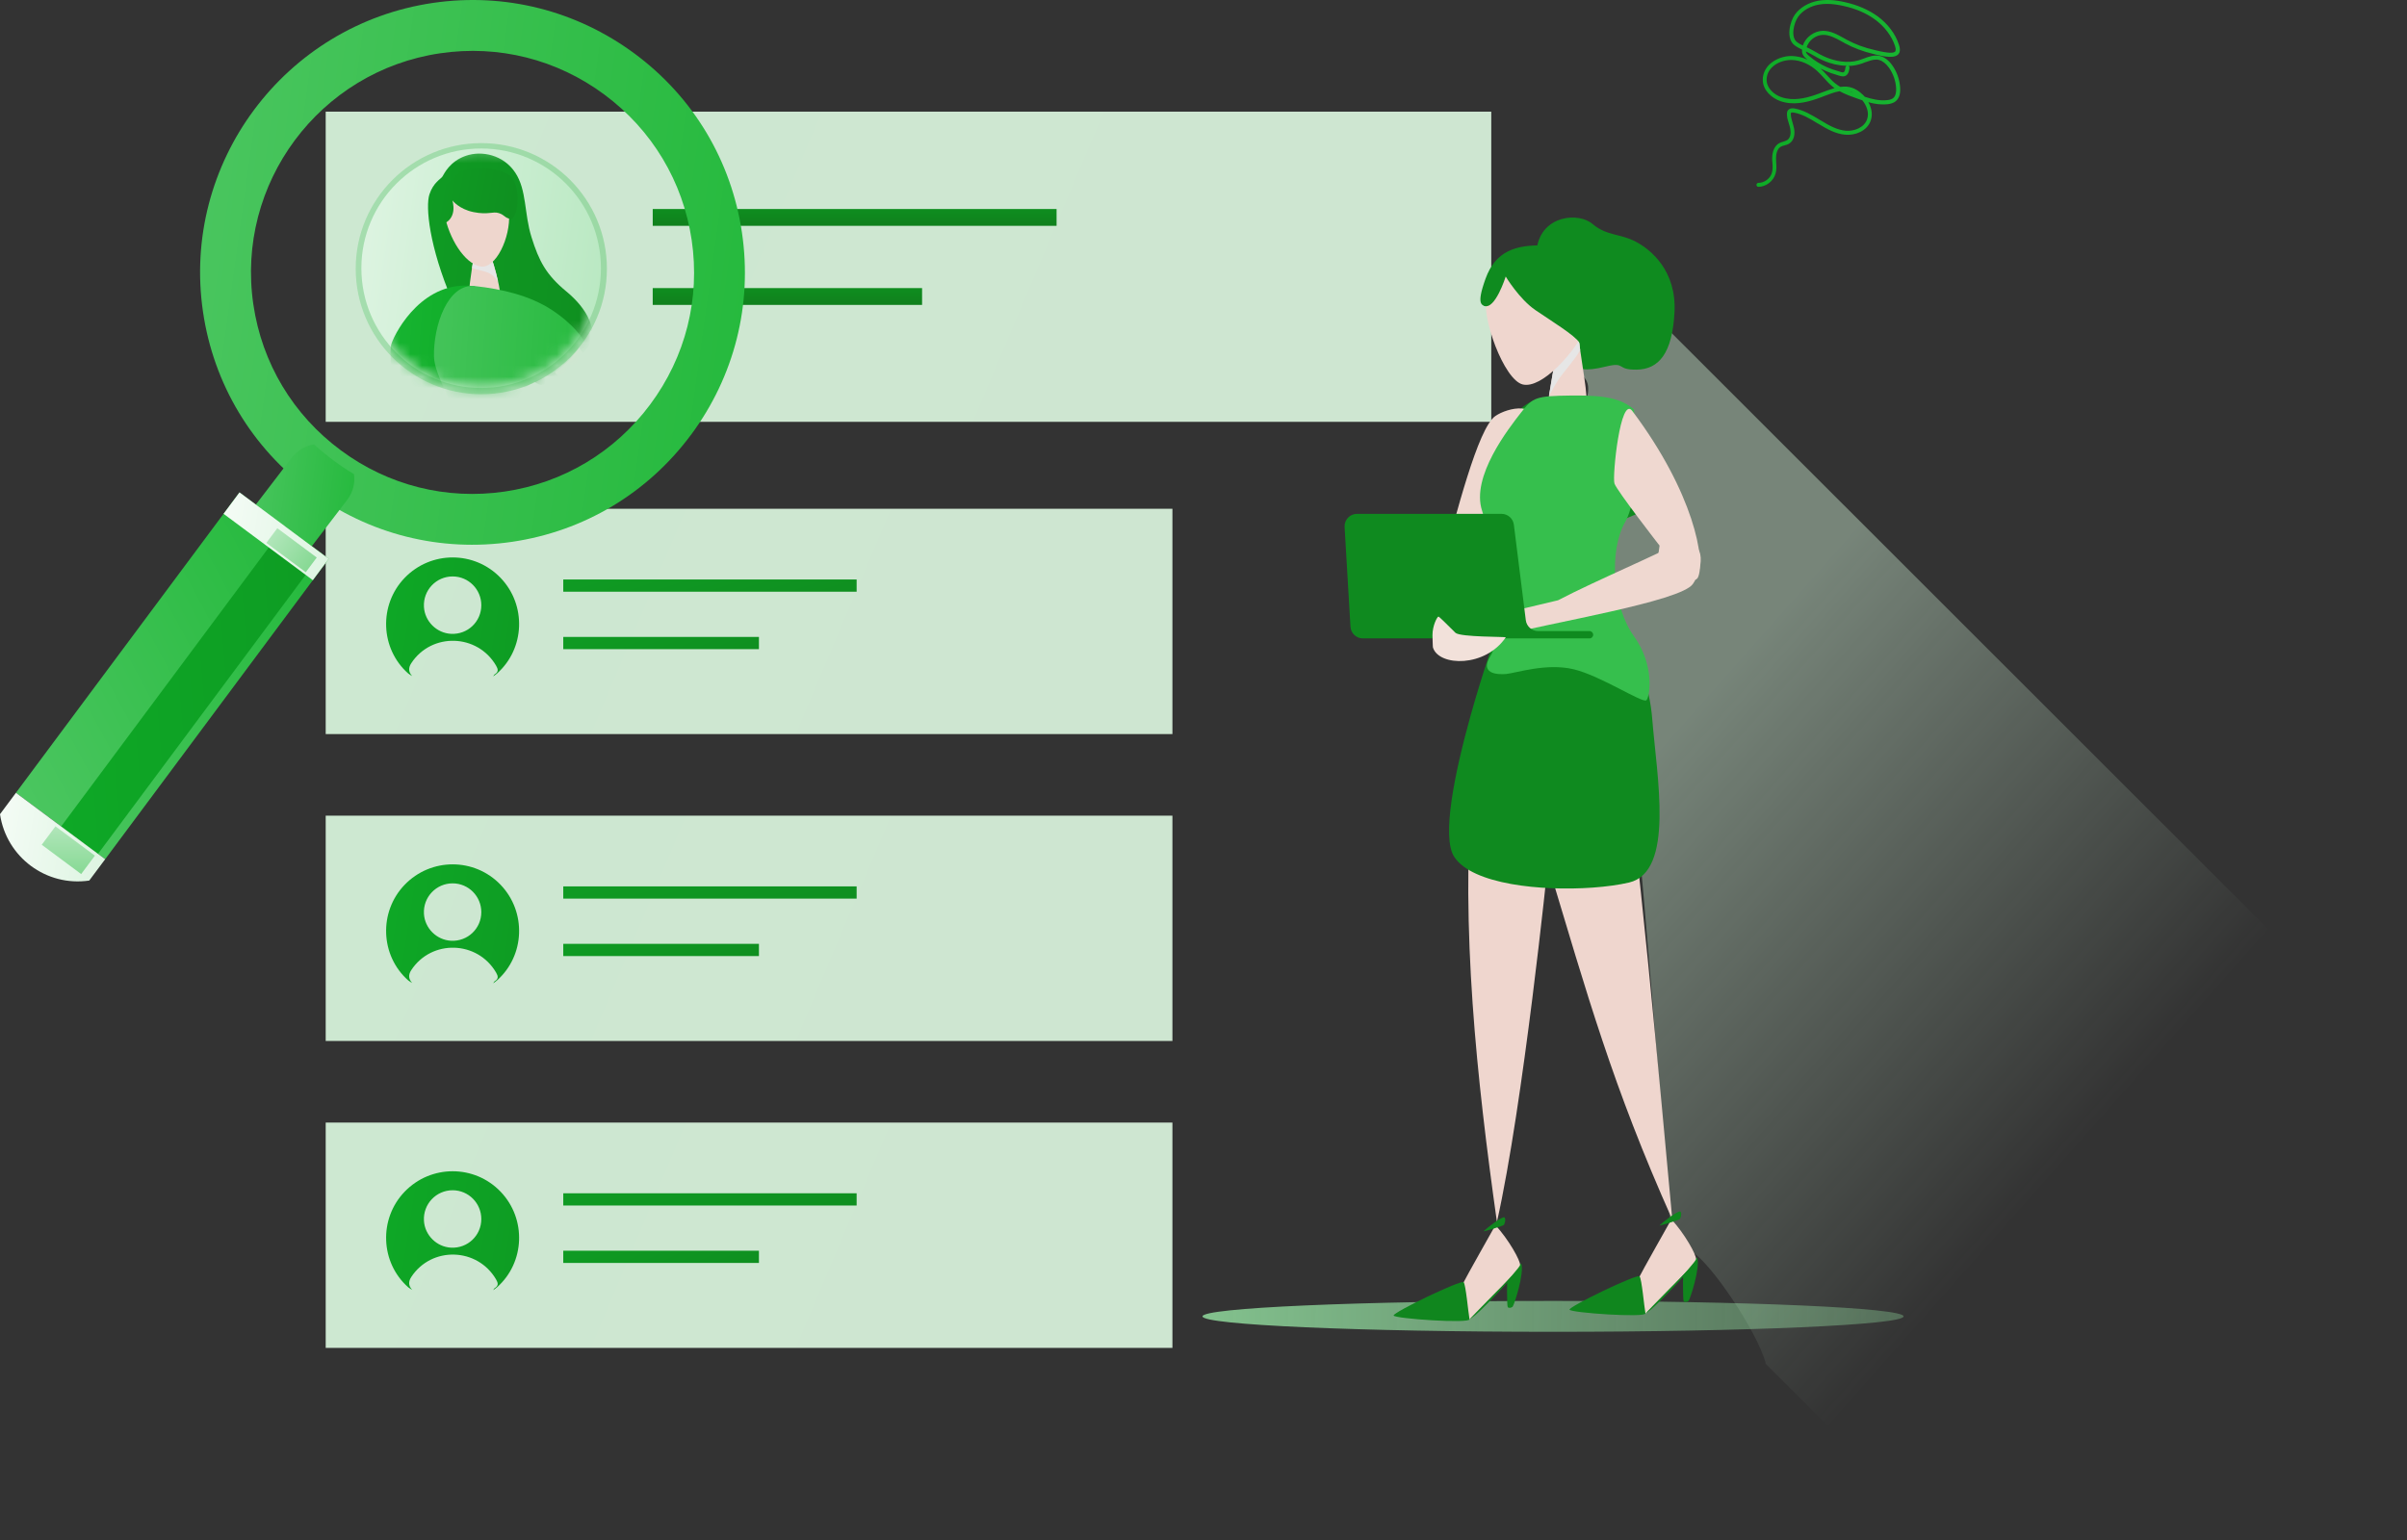 <svg fill="none" height="137" viewBox="0 0 214 137" width="214" xmlns="http://www.w3.org/2000/svg" xmlns:xlink="http://www.w3.org/1999/xlink"><rect x="0" y="0" width="214" height="137" fill="#333333" stroke="none"/><linearGradient id="a"><stop offset="0" stop-color="#deffe3"/><stop offset="1" stop-color="#e0f5e3"/></linearGradient><linearGradient id="b" gradientUnits="userSpaceOnUse" x1="-86.657" x2="288.406" xlink:href="#a" y1="-17.929" y2="140.602"/><linearGradient id="c"><stop offset="0" stop-color="#0f9b23"/><stop offset="1" stop-color="#0f8f20"/></linearGradient><linearGradient id="d" gradientUnits="userSpaceOnUse" x1="36.352" x2="54.184" xlink:href="#c" y1="17.059" y2="19.616"/><linearGradient id="e"><stop offset="0" stop-color="#0f8d1f"/><stop offset="1" stop-color="#10801d"/></linearGradient><linearGradient id="f" gradientUnits="userSpaceOnUse" x1="58.031" x2="58.031" xlink:href="#e" y1="18.588" y2="20.089"/><linearGradient id="g" gradientUnits="userSpaceOnUse" x1="58.031" x2="58.032" xlink:href="#e" y1="25.621" y2="27.121"/><linearGradient id="h" gradientUnits="userSpaceOnUse" x1="-55.031" x2="217.436" xlink:href="#a" y1="25.008" y2="140.172"/><linearGradient id="i"><stop offset="0" stop-color="#0ea826"/><stop offset="1" stop-color="#0e9c23"/></linearGradient><linearGradient id="j" gradientUnits="userSpaceOnUse" x1="34.328" x2="47.483" xlink:href="#i" y1="49.577" y2="51.628"/><linearGradient id="k" gradientUnits="userSpaceOnUse" x1="50.078" x2="52.861" xlink:href="#c" y1="51.624" y2="60.193"/><linearGradient id="l" gradientUnits="userSpaceOnUse" x1="50.078" x2="53.807" xlink:href="#c" y1="56.732" y2="64.388"/><linearGradient id="m" gradientUnits="userSpaceOnUse" x1="-55.031" x2="217.436" xlink:href="#a" y1="52.303" y2="167.467"/><linearGradient id="n" gradientUnits="userSpaceOnUse" x1="34.328" x2="47.483" xlink:href="#i" y1="76.872" y2="78.923"/><linearGradient id="o" gradientUnits="userSpaceOnUse" x1="50.078" x2="52.861" xlink:href="#c" y1="78.918" y2="87.486"/><linearGradient id="p" gradientUnits="userSpaceOnUse" x1="50.078" x2="53.807" xlink:href="#c" y1="84.027" y2="91.683"/><linearGradient id="q" gradientUnits="userSpaceOnUse" x1="-55.031" x2="217.436" xlink:href="#a" y1="79.597" y2="194.762"/><linearGradient id="r" gradientUnits="userSpaceOnUse" x1="34.328" x2="47.483" xlink:href="#i" y1="104.166" y2="106.216"/><linearGradient id="s" gradientUnits="userSpaceOnUse" x1="50.078" x2="52.861" xlink:href="#c" y1="106.212" y2="114.781"/><linearGradient id="t" gradientUnits="userSpaceOnUse" x1="50.078" x2="53.807" xlink:href="#c" y1="111.32" y2="118.977"/><linearGradient id="u"><stop offset="0" stop-color="#4bc660"/><stop offset="1" stop-color="#24b93c"/></linearGradient><linearGradient id="v" gradientUnits="userSpaceOnUse" x1="31.625" x2="56.584" xlink:href="#u" y1="12.728" y2="16.203"/><linearGradient id="w" gradientUnits="userSpaceOnUse" x1="32.606" x2="55.986" y1="13.207" y2="16.536"><stop offset="0" stop-color="#def4e2"/><stop offset="1" stop-color="#b8e8c1"/></linearGradient><linearGradient id="x" gradientUnits="userSpaceOnUse" x1="38.055" x2="54.234" xlink:href="#c" y1="15.307" y2="16.78"/><linearGradient id="y" gradientUnits="userSpaceOnUse" x1="38.871" x2="46.614" xlink:href="#c" y1="15.347" y2="16.743"/><linearGradient id="z"><stop offset="0" stop-color="#18b532"/><stop offset="1" stop-color="#0eab26"/></linearGradient><linearGradient id="A" gradientUnits="userSpaceOnUse" x1="34.715" x2="43.215" xlink:href="#z" y1="25.401" y2="26.071"/><linearGradient id="B" gradientUnits="userSpaceOnUse" x1="35.367" x2="54.104" xlink:href="#u" y1="25.428" y2="26.68"/><linearGradient id="C" gradientUnits="userSpaceOnUse" x1="17.789" x2="71.924" xlink:href="#u" y1="0" y2="7.536"/><linearGradient id="D" gradientUnits="userSpaceOnUse" x1="22.02" x2="32.648" xlink:href="#u" y1="39.523" y2="40.886"/><linearGradient id="E" gradientUnits="userSpaceOnUse" x1="1.414" x2="31.676" xlink:href="#u" y1="70.51" y2="54.259"/><linearGradient id="F" gradientUnits="userSpaceOnUse" x1="5.434" x2="30.416" xlink:href="#i" y1="73.501" y2="71.448"/><linearGradient id="G"><stop offset="0" stop-color="#f5fcf6"/><stop offset="1" stop-color="#ddf4e1"/></linearGradient><linearGradient id="H" gradientUnits="userSpaceOnUse" x1="19.875" x2="30.242" xlink:href="#G" y1="43.79" y2="45.518"/><linearGradient id="I"><stop offset="0" stop-color="#b1e6ba"/><stop offset="1" stop-color="#87d994"/></linearGradient><linearGradient id="J" gradientUnits="userSpaceOnUse" x1="23.68" x2="27.218" xlink:href="#I" y1="48.284" y2="50.87"/><linearGradient id="K" gradientUnits="userSpaceOnUse" x1="0" x2="10.371" xlink:href="#G" y1="70.508" y2="72.222"/><linearGradient id="L" gradientUnits="userSpaceOnUse" x1="3.711" x2="3.724" xlink:href="#I" y1="73.492" y2="77.749"/><linearGradient id="M" gradientUnits="userSpaceOnUse" x1="86.652" x2="185.621" y1="116.131" y2="116.718"><stop offset="0" stop-color="#92dd9f"/><stop offset="1" stop-color="#92dd9f" stop-opacity=".2"/></linearGradient><linearGradient id="N" gradientUnits="userSpaceOnUse" x1="165.22" x2="203.787" y1="46.44" y2="80.61"><stop offset="0" stop-color="#dcffe2"/><stop offset="1" stop-color="#dcffe2" stop-opacity="0"/></linearGradient><linearGradient id="O" gradientUnits="userSpaceOnUse" x1="168.945" x2="154.546" xlink:href="#z" y1="0" y2="1.545"/><mask id="P" height="22" maskUnits="userSpaceOnUse" width="22" x="32" y="13"><path d="m42.778 34.504c5.881 0 10.649-4.768 10.649-10.649 0-5.881-4.768-10.649-10.649-10.649s-10.649 4.768-10.649 10.649c0 5.881 4.768 10.649 10.649 10.649z" fill="#fff"/></mask><path d="m132.584 9.931h-103.627v27.584h103.627z" fill="url(#b)" opacity=".9"/><path d="m39.544 30.413c-.164-.104-.346-.188-.489-.315-3.425-3.036-3.623-8.389-.436-11.7 3.213-3.338 8.548-3.338 11.745 0 3.185 3.326 2.987 8.659-.439 11.702-.146.13-.312.238-.469.356.061-.087.104-.203.187-.253.487-.294.421-.625.167-1.064-2.284-3.921-7.896-4.088-10.382-.298-.378.576-.339 1.1.115 1.572zm8.46-8.655c.007-1.954-1.561-3.539-3.505-3.541-1.946-.003-3.522 1.575-3.521 3.525.001 1.931 1.548 3.49 3.479 3.508 1.957.018 3.542-1.541 3.547-3.491z" fill="url(#d)"/><path d="m93.937 18.588h-35.905v1.496h35.905z" fill="url(#f)"/><path d="m81.98 25.621h-23.949v1.496h23.949z" fill="url(#g)"/><path d="m104.237 45.247h-75.28v20.038h75.28z" fill="url(#h)" opacity=".9"/><path d="m36.647 60.125c-.119-.076-.251-.137-.355-.229-2.488-2.205-2.632-6.095-.317-8.501 2.334-2.425 6.209-2.425 8.533 0 2.313 2.415 2.17 6.29-.319 8.501-.106.095-.226.173-.34.259.045-.062.076-.148.136-.184.354-.214.306-.454.121-.772-1.659-2.848-5.736-2.97-7.542-.217-.274.417-.246.798.084 1.143zm6.145-6.287c.005-1.419-1.134-2.57-2.547-2.572-1.462-.003-2.636 1.223-2.554 2.705.072 1.289 1.132 2.339 2.421 2.4 1.468.069 2.674-1.083 2.679-2.533z" fill="url(#j)"/><path d="m76.161 51.537h-26.083v1.087h26.083z" fill="url(#k)"/><path d="m67.475 56.645h-17.397v1.087h17.397z" fill="url(#l)"/><path d="m104.237 72.541h-75.28v20.038h75.28z" fill="url(#m)" opacity=".9"/><path d="m36.647 87.42c-.119-.076-.251-.137-.355-.229-2.488-2.205-2.632-6.095-.317-8.501 2.334-2.425 6.209-2.425 8.533 0 2.313 2.415 2.17 6.29-.319 8.501-.106.095-.226.173-.34.259.045-.062.076-.148.136-.184.354-.214.306-.454.121-.772-1.659-2.848-5.736-2.97-7.542-.217-.274.417-.246.798.084 1.143zm6.145-6.287c.005-1.419-1.134-2.57-2.547-2.572-1.462-.003-2.636 1.222-2.554 2.705.072 1.289 1.132 2.339 2.421 2.4 1.468.069 2.674-1.083 2.679-2.533z" fill="url(#n)"/><path d="m76.161 78.831h-26.083v1.087h26.083z" fill="url(#o)"/><path d="m67.475 83.94h-17.397v1.087h17.397z" fill="url(#p)"/><path d="m104.237 99.836h-75.28v20.039h75.28z" fill="url(#q)" opacity=".9"/><path d="m36.647 114.714c-.119-.076-.251-.137-.355-.229-2.488-2.205-2.632-6.095-.317-8.501 2.334-2.425 6.209-2.425 8.533 0 2.313 2.415 2.17 6.29-.319 8.501-.106.095-.226.173-.34.259.045-.063.076-.148.136-.185.354-.214.306-.454.121-.772-1.659-2.848-5.736-2.97-7.542-.217-.274.417-.246.798.084 1.142zm6.145-6.286c.005-1.419-1.134-2.57-2.547-2.573-1.462-.002-2.636 1.223-2.554 2.706.072 1.288 1.132 2.339 2.421 2.4 1.468.069 2.674-1.083 2.679-2.533z" fill="url(#r)"/><path d="m76.161 106.125h-26.083v1.087h26.083z" fill="url(#s)"/><path d="m67.475 111.233h-17.397v1.087h17.397z" fill="url(#t)"/><path d="m42.792 35.061c6.167 0 11.166-4.999 11.166-11.166s-4.999-11.167-11.166-11.167c-6.167 0-11.167 5-11.167 11.167s4.999 11.166 11.167 11.166z" fill="url(#v)" opacity=".3"/><path d="m42.778 34.504c5.881 0 10.649-4.768 10.649-10.649 0-5.881-4.768-10.649-10.649-10.649s-10.649 4.768-10.649 10.649c0 5.881 4.768 10.649 10.649 10.649z" fill="url(#w)"/><g mask="url(#P)"><path d="m37.487 26.831c-1.137 2.434-1.968 4.385-1.948 5.917.02 1.533.385 1.647.649 1.704s1.495-3.575 2.144-4.455c.649-.878 1.212-1.537 1.384-2.677.172-1.14-2.231-.491-2.231-.491z" fill="#eed6cd"/><path d="m35.621 33.796c.051 1.297 7.357 4.367 7.361 4.192s-3.699-3.68-4.882-4.147-2.479-.043-2.479-.043z" fill="#eed6cd"/><path d="m40.214 26.753c-2.067-4.832-2.387-8.383-2.037-9.459.35-1.077 1.019-1.367 1.164-1.601.145-.233.64-1.339 2.067-1.834 1.426-.495 3.348-.087 4.395 1.484 1.048 1.572.786 3.638 1.456 5.763.67 2.125 1.281 3.318 3.115 4.832 1.834 1.514 2.881 3.493 1.892 4.918s-3.115 3.231-4.132 3.376c-1.019.145-7.916-7.48-7.916-7.48z" fill="url(#x)"/><path d="m44.425 26.097c-.129.266-2.707.066-2.707-.259 0-.237.115-1.163.244-2.002.049-.321.102-.629.15-.884 0 0 .932-.304 1.324-.277.018.004.035.004.053.007.013.004.024.004.038.007.007 0 .011 0 .018.004.011.007.024.014.031.02.126.111.489 1.349.702 2.299.122.541.195.988.146 1.083z" fill="#eed6cd"/><path d="m44.277 25.014c-.164-.22-.426-.565-.901-.773-.374-.161-.932-.224-1.415-.405.049-.321.102-.629.15-.884 0 0 .932-.304 1.324-.277.018.004.035.004.053.007.013.004.024.004.038.007.007 0 .011 0 .018.004.011.007.024.014.031.02.126.111.489 1.349.702 2.299z" fill="#e6e6e6"/><path d="m39.491 18.938c.415 2.314 1.834 4.497 3.209 4.759 1.376.262 2.707-2.598 2.554-4.694-.153-2.095.043-3.318-1.834-3.34-1.877-.022-3.951.698-4.017 1.747-.065 1.048.087 1.527.087 1.527z" fill="#eed6cd"/><path d="m39.08 20.029c1.747-.436 1.136-2.212 1.136-2.212s.583.786 1.892 1.048c1.309.262 1.689-.087 2.242.087.553.175.495.436 1.077.524.583.087 1.106-3.231-.32-4.017-1.426-.786-3.929-.583-4.395-.028-.466.553-1.95 1.63-1.834 2.212.117.583.203 2.387.203 2.387z" fill="url(#y)"/><path d="m51.245 30.509c1.834 2.853 3.201 5.152 3.434 7.072s-.203 2.125-.524 2.242c-.32.117-2.474-4.221-3.434-5.21-.961-.989-1.776-1.717-2.183-3.115-.408-1.397 2.707-.989 2.707-.989z" fill="#eed6cd"/><path d="m42.221 25.466c-4.493-.655-7 3.882-7.418 5.103-.417 1.221.732 7.065 1.498 7.807s1.671 0 2.124-.741c.453-.741 3.796-12.168 3.796-12.168z" fill="url(#A)"/><path d="m46.037 36.708c.552 2.357 3.287 7.101 3.608 11.176s1.599 10.799-1.63 11.554c-.691.161-1.579.286-2.56.356-3.59.255-8.442-.217-9.72-2.159-.912-1.384.035-5.94 1.139-9.913.877-3.143 1.851-5.92 2.093-6.476 1.103-2.56 1.673-3.001 1.628-3.552-.144-1.774-1.962-4.261-2.009-5.966-.07-2.749 1.222-6.549 3.639-6.287 2.41.262 4.89.846 6.839 2.124 1.953 1.282 2.826 2.62 2.826 2.766 0 .146-1.544 2.27-2.826 2.941-1.278.667-3.579 1.076-3.025 3.433z" fill="url(#B)"/></g><path d="m61.436 38.67c3.861-5.198 5.471-11.579 4.531-17.973-.942-6.405-4.329-12.065-9.544-15.928-5.195-3.842-11.565-5.444-17.938-4.509-13.21 1.944-22.382 14.273-20.436 27.482.943 6.412 4.34 12.073 9.555 15.939 5.192 3.845 11.557 5.442 17.928 4.506 6.39-.942 12.041-4.321 15.903-9.518zm-31.137 1.376c-4.25-3.148-7.006-7.75-7.773-12.96-1.584-10.746 5.869-20.77 16.615-22.348 5.183-.762 10.366.539 14.585 3.668 4.246 3.147 7 7.747 7.77 12.947.766 5.203-.542 10.391-3.691 14.62-3.14 4.225-7.736 6.976-12.93 7.743-5.179.76-10.356-.538-14.575-3.669z" fill="url(#C)"/><path d="m27.531 48.823c1.115-1.462 2.235-2.922 3.354-4.387.507-.68.703-1.504.583-2.269-.615-.369-1.218-.772-1.804-1.208-.606-.451-1.19-.93-1.743-1.437-.76.108-1.499.53-2.002 1.206-1.124 1.464-2.246 2.933-3.373 4.407-1.056 1.414-.421 2.806 1 3.833l.007.007c1.415 1.048 2.938 1.252 3.977-.153z" fill="url(#D)"/><path d="m21.291 43.794-19.877 26.716 7.936 5.904 19.877-26.716z" fill="url(#E)"/><path d="m25.311 46.786-19.877 26.716 3.278 2.439 19.877-26.716z" fill="url(#F)"/><path d="m27.813 51.599-7.938-5.904 1.418-1.905 7.935 5.904z" fill="url(#H)"/><path d="m24.654 46.975-.974 1.309 3.506 2.608.974-1.309z" fill="url(#J)"/><path d="m7.935 78.312c-3.818.564-7.372-2.078-7.935-5.902.473-.636.943-1.267 1.416-1.901 2.647 1.969 5.288 3.936 7.935 5.904-.473.634-.943 1.267-1.418 1.901z" fill="url(#K)"/><path d="m7.217 77.735-3.506-2.608 1.22-1.636 3.505 2.606z" fill="url(#L)"/><path d="m138.077 118.444c17.213 0 31.166-.615 31.166-1.373s-13.953-1.373-31.166-1.373-31.167.615-31.167 1.373 13.954 1.373 31.167 1.373z" fill="url(#M)"/><path d="m213.63 94.603-74.269-74.239-.196.196c.613.601.703 1.404.951 1.977.331.763.763 1.22.814 2.261.046.951-2.298 4.354-3.52 5.618.131.631.224 1.468.289 2.298.22.074.519.148.776.237 6.138-.17-.272 6.232 1.641 6.966 13.926 5.568-1.863-12.967 0 4.562.534 5.02 3.162 9.124 4.217 10.964-.029 2.126-.066 4.108-.115 5.598 1.496 10.245 4.209 47.594 4.276 47.961 0 .005 1.789 2.215 1.79 2.219 1.873 1.058 5.934 7.269 6.675 9.919.015.057.025.106.029.151l14.973 14.967 41.668-41.652z" fill="url(#N)" opacity=".4"/><path d="m148.68 108.462c-.058-.312-2.662-30.141-3.953-38.859-.043 1.302-.095 2.16-.154 2.254-.265.413-2.417-.148-5.841-.101-.218.004-.439.007-.665.016-3.805.139-5.501 1.167-6.716.46-.229-.134-.382-1.077-.477-2.53-1.007 12.967.408 26.144 2.214 38.974 2.35-10.462 4.525-31.846 4.525-31.846 3.535 11.706 5.729 19.687 11.067 31.633z" fill="#efd6ce"/><path d="m142.327 49.751c.698 2.981 4.157 8.977 4.564 14.131.406 5.153 2.023 13.654-2.064 14.608-.875.203-1.996.362-3.238.45-4.541.322-10.677-.274-12.294-2.729-1.153-1.749.044-7.511 1.44-12.532 1.109-3.974 2.341-7.485 2.646-8.187 1.396-3.237 2.117-3.793 2.059-4.491-.181-2.243-2.483-5.387-2.54-7.542-.088-3.475 1.546-8.28 4.603-7.949 3.048.331 2.359 1.232 4.824 2.848 2.47 1.621-3.182.102 2.109.859-4.899 0 3.338 5.346 1.717 6.194-1.617.844-4.528 1.36-3.826 4.341z" fill="#0f8a1f"/><path d="m135.248 112.356c.303.866-.636 3.739-.766 3.858-.128.118-.358.133-.434.033-.077-.101-.077-2.477-.024-2.696.051-.219 1.223-1.194 1.223-1.194z" fill="#10861e"/><path d="m132.954 108.96c1.173 1.26 2.254 3.203 2.19 3.551s-4.281 4.84-4.499 4.827c-.22-.012-.608-3.068-.529-3.277.079-.211 2.838-5.101 2.838-5.101z" fill="#efd6ce"/><g fill="#10861e"><path d="m131.901 109.499c.273-.277 1.714-1.389 1.862-1.222s.002.578-.055.66c-.056.083-1.885.642-1.807.562z"/><path d="m130.65 117.321c-.108-.565-.326-3.073-.523-3.289-.216-.24-6.286 2.682-6.222 2.963s6.825.744 6.745.326z"/><path d="m130.649 117.348c.878-.475 4.455-4.461 4.386-4.452-.068.007-4.487 4.507-4.386 4.452z"/><path d="m150.892 111.835c.303.866-.636 3.738-.765 3.857s-.358.134-.435.033c-.077-.1-.076-2.476-.024-2.696.052-.219 1.223-1.193 1.223-1.193z"/></g><path d="m148.599 108.441c1.173 1.26 2.253 3.203 2.189 3.551s-4.28 4.84-4.499 4.827c-.219-.012-.608-3.068-.529-3.278s2.839-5.1 2.839-5.1z" fill="#efd6ce"/><path d="m147.546 108.978c.273-.277 1.713-1.389 1.861-1.222s.003.578-.054.661c-.057.082-1.885.641-1.807.561z" fill="#10861e"/><path d="m146.291 116.8c-.108-.565-.327-3.073-.523-3.289-.217-.24-6.287 2.682-6.223 2.963.065.281 6.826.744 6.746.326z" fill="#10861e"/><path d="m146.294 116.829c.878-.475 4.455-4.462 4.386-4.453-.069.007-4.487 4.508-4.386 4.453z" fill="#10861e"/><path d="m131.325 48.947c1.877-3.462 4.272-8.974 5.331-10.697.288-2.704-2.626-1.998-3.706-1.253-1.57 1.082-3.491 8.823-4.774 13.441l1.009 2.099z" fill="#efd8d0"/><path d="m136.641 22.026c.46-2.875 3.682-3.182 4.947-2.108 1.266 1.074 2.454.844 3.835 1.571 1.381.729 3.643 2.607 3.452 6.286-.192 3.681-1.419 5.06-3.335 5.099-1.919.038-.92-.729-2.801-.268-1.878.46-2.493.23-2.685-.307-.192-.537-3.413-10.274-3.413-10.274z" fill="#0f8b1f"/><path d="m139.822 31.727c.767-.384 3.068-3.029 2.531-5.367s-2.224-4.408-4.909-4.523-4.487.499-5.369 2.952c-.882 2.453-.307 2.377.23 2.492s7.517 4.447 7.517 4.447z" fill="#0f8b1f"/><path d="m137.67 35.545c0 .143 2.618.952 3.194.722.488-.193-.082-2.967-.373-5.134-.042-.327-.082-.643-.105-.933-.004-.046-.01-.097-.014-.143 0 0-.23.207-.534.492l-.004.004c-.585.542-1.454 1.353-1.533 1.486-.087.161-.446 2.258-.58 3.133-.033.207-.051.345-.051.373z" fill="#efd6ce"/><path d="m137.718 35.172c.151-.17.433-.81.851-1.425.441-.667 1.458-1.752 1.919-2.613-.042-.327-.082-.643-.105-.933-.01 0-.018.004-.032.01-.055.032-.244.157-.516.341l-.004.004c-.585.542-1.454 1.353-1.533 1.486-.087.161-.446 2.258-.58 3.133z" fill="#e6e6e6"/><path d="m140.723 29.683c-.863 1.726-3.625 4.888-5.322 4.513-1.696-.374-3.739-6.096-3.22-7.762.518-1.667 2.041-3.019 3.25-2.53s5.292 5.779 5.292 5.779z" fill="#efd6ce"/><path d="m131.936 27.194c.987.422 1.933-2.601 1.933-2.601s1.19 1.993 2.646 2.99c1.457.997 3.472 2.216 3.912 2.894.336.517.845-.786.845-.786.152-2.147 1.074-4.293-1.189-5.444-2.264-1.151-2.569-1.763-3.683-1.686-1.113.077-2.646.268-2.915.919-.268.652-.92 1.456-1.189 1.993-.268.537-.362 1.72-.362 1.72z" fill="#0f8b1f"/><path d="m145.264 36.401c-1.074-.882-2.301-1.266-5.522-1.226-3.22.038-3.452.153-4.524 1.533-1.074 1.381-4.45 5.674-3.453 8.703.997 3.029 1.809 11.274.774 12.884s.53 1.722 1.375 1.645c.844-.077 3.567-.997 5.983-.422s6.174 3.067 6.481 2.76c.307-.307.765-3.094-1.114-5.702s-2.26-7.564-.765-10.169c1.496-2.607.767-10.005.767-10.005z" fill="#36bf4d"/><path d="m147.549 48.526s-3.805-4.891-4.012-5.524c-.208-.633.531-7.863 1.582-6.462 5.467 7.284 6.553 13.318 5.832 14.835-.03.063-.103.122-.195.182-1.588-1.113-3.194 1.541-4.261 0 .69.102 1.053-3.033 1.053-3.033z" fill="#efd8d0"/><path d="m138.523 53.384c3.492-1.821 9.042-4.131 10.783-5.162 2.709-.246 1.957 2.655 1.195 3.724-1.106 1.552-12.648 3.43-17.288 4.64l-1.563-1.562z" fill="#efd8d0"/><path d="m133.496 45.698-12.846 0c-.637 0-1.142.536-1.105 1.172l.522 8.866c.035.585.519 1.042 1.105 1.042l20.147-0c.179 0 .325-.146.325-.326s-.146-.326-.325-.326h-4.566c-.558 0-1.029-.415-1.098-.969l-1.061-8.489c-.07-.554-.54-.969-1.098-.969z" fill="#0f8a1f"/><path d="m127.409 57.612c.543 1.657 4.639 1.762 6.464-.93.015-.068-3.986-.007-4.464-.397-.626-.617-1.434-1.432-1.517-1.45-.094-.02-.54.78-.535 1.666.005-.068.016 1.125.052 1.111z" fill="#f2e1da"/><path d="m156.317 16.617c.694 0 1.355-.505 1.543-1.176.099-.33.077-.67.055-1 0-.132-.011-.264-.011-.385 0-.231.044-.802.429-1.011.088-.055.198-.077.309-.11.143-.044.297-.077.429-.165.463-.286.529-.89.43-1.362-.033-.176-.088-.341-.132-.505-.078-.253-.144-.494-.155-.736 0-.022 0-.099.022-.132.022-.044.133-.044.254-.022.749.132 1.443.549 2.103.956l.1.055c.76.462 1.52.89 2.379.956.859.077 1.905-.319 2.236-1.22.22-.582.077-1.187-.198-1.67.55.154 1.123.242 1.707.176.209-.022.507-.077.738-.275.286-.242.418-.648.385-1.187-.044-.714-.297-1.428-.705-2-.319-.45-.694-.725-1.09-.824-.507-.121-.991.055-1.454.231-.154.055-.297.11-.441.154-1.057.308-2.114.044-2.83-.242-.441-.176-.86-.418-1.256-.648-.165-.099-.364-.187-.54-.275.198-.615.804-1.088 1.454-1.099.584-.011 1.135.297 1.674.593.089.055.188.099.276.154.793.428 1.63.736 2.511.945.044 0 .099.022.165.044.672.165 1.928.472 2.17-.176.088-.231.022-.483-.044-.681-.308-.967-.991-1.868-1.905-2.538-.793-.571-1.774-1-2.908-1.253-.914-.209-1.697-.242-2.379-.121-.871.165-1.62.615-2.06 1.231-.441.615-.837 2.153 0 2.747.187.143.418.253.639.363-.011.143 0 .275.044.385.077.198.22.341.363.45.022.022.044.033.055.055-.429-.198-.892-.297-1.344-.319-.749-.022-1.52.275-2.026.758-.386.385-.595.868-.584 1.384.011.923.815 1.604 1.553 1.868 1.135.396 2.258.132 3.205-.187.221-.077.452-.154.683-.253.463-.176.937-.363 1.388-.439.507.275 1.047.472 1.553.648.154.055.32.11.474.165.363.45.639 1.099.407 1.714-.275.725-1.145 1.044-1.872.989-.782-.066-1.498-.462-2.225-.912l-.099-.055c-.694-.417-1.41-.857-2.225-1.011-.375-.066-.54.066-.617.176-.077.11-.077.242-.077.341 0 .297.088.56.176.835.044.165.099.308.121.472.066.341.033.791-.275.989-.099.055-.209.088-.331.132-.132.033-.264.077-.385.143-.386.22-.617.703-.617 1.329 0 .132 0 .275.022.406.022.308.033.604-.044.879-.143.516-.661.912-1.201.912-.099 0-.176.077-.176.176s.077.176.176.176zm10.475-11.317c.089 0 .177 0 .265.033.308.077.606.308.881.681.375.527.606 1.176.639 1.813.022.297-.011.681-.253.89-.122.099-.287.165-.54.187-.672.077-1.355-.088-1.994-.297-.044-.055-.088-.11-.143-.154-.319-.319-.826-.703-1.476-.747-.187-.011-.364 0-.551.022-.154-.088-.308-.198-.451-.308-.276-.22-.507-.483-.749-.747-.177-.198-.364-.396-.562-.582.154.077.308.154.462.22.32.143.661.264.992.352.044.011.088.022.132.044.242.077.639.209.859-.187.088-.154.11-.341.132-.483 0-.077-.033-.143-.088-.176.331 0 .661-.055 1.003-.154.154-.044.319-.099.462-.165.342-.121.672-.242.98-.242zm-3.689 2.538c-.364.099-.727.242-1.091.374-.231.088-.452.176-.661.242-.892.297-1.938.538-2.974.187-.628-.209-1.3-.78-1.311-1.527 0-.428.155-.813.474-1.121.43-.429 1.102-.67 1.762-.659.805.022 1.62.385 2.291 1.011.188.176.375.374.551.571.243.275.496.549.793.791.055.044.11.088.166.132zm1.299.275c.132.033.254.077.386.143-.132-.044-.254-.099-.386-.143zm-.242-2.252s-.088.077-.088.132c-.011.121-.033.253-.088.352-.066.121-.143.121-.43.022-.055-.011-.099-.033-.143-.044-.319-.088-.639-.198-.947-.33-.595-.264-1.146-.604-1.63-1.022-.111-.088-.21-.187-.254-.308 0-.022-.022-.055-.022-.088.143.066.286.143.419.209.407.242.837.483 1.299.67.496.198 1.168.385 1.895.396zm-1.707-5.516c.44 0 .925.066 1.465.187 1.09.242 2.026.648 2.775 1.198.859.626 1.487 1.461 1.785 2.351.044.143.088.319.044.45-.077.231-.672.209-1.741-.055-.066-.022-.132-.033-.176-.044-.848-.187-1.663-.494-2.423-.901-.088-.044-.187-.099-.275-.154-.573-.319-1.179-.648-1.851-.637-.782.022-1.52.571-1.773 1.307-.187-.088-.364-.187-.507-.297-.606-.439-.286-1.725.088-2.252.386-.549 1.058-.945 1.829-1.088.242-.044.495-.066.771-.066z" fill="url(#O)"/></svg>
